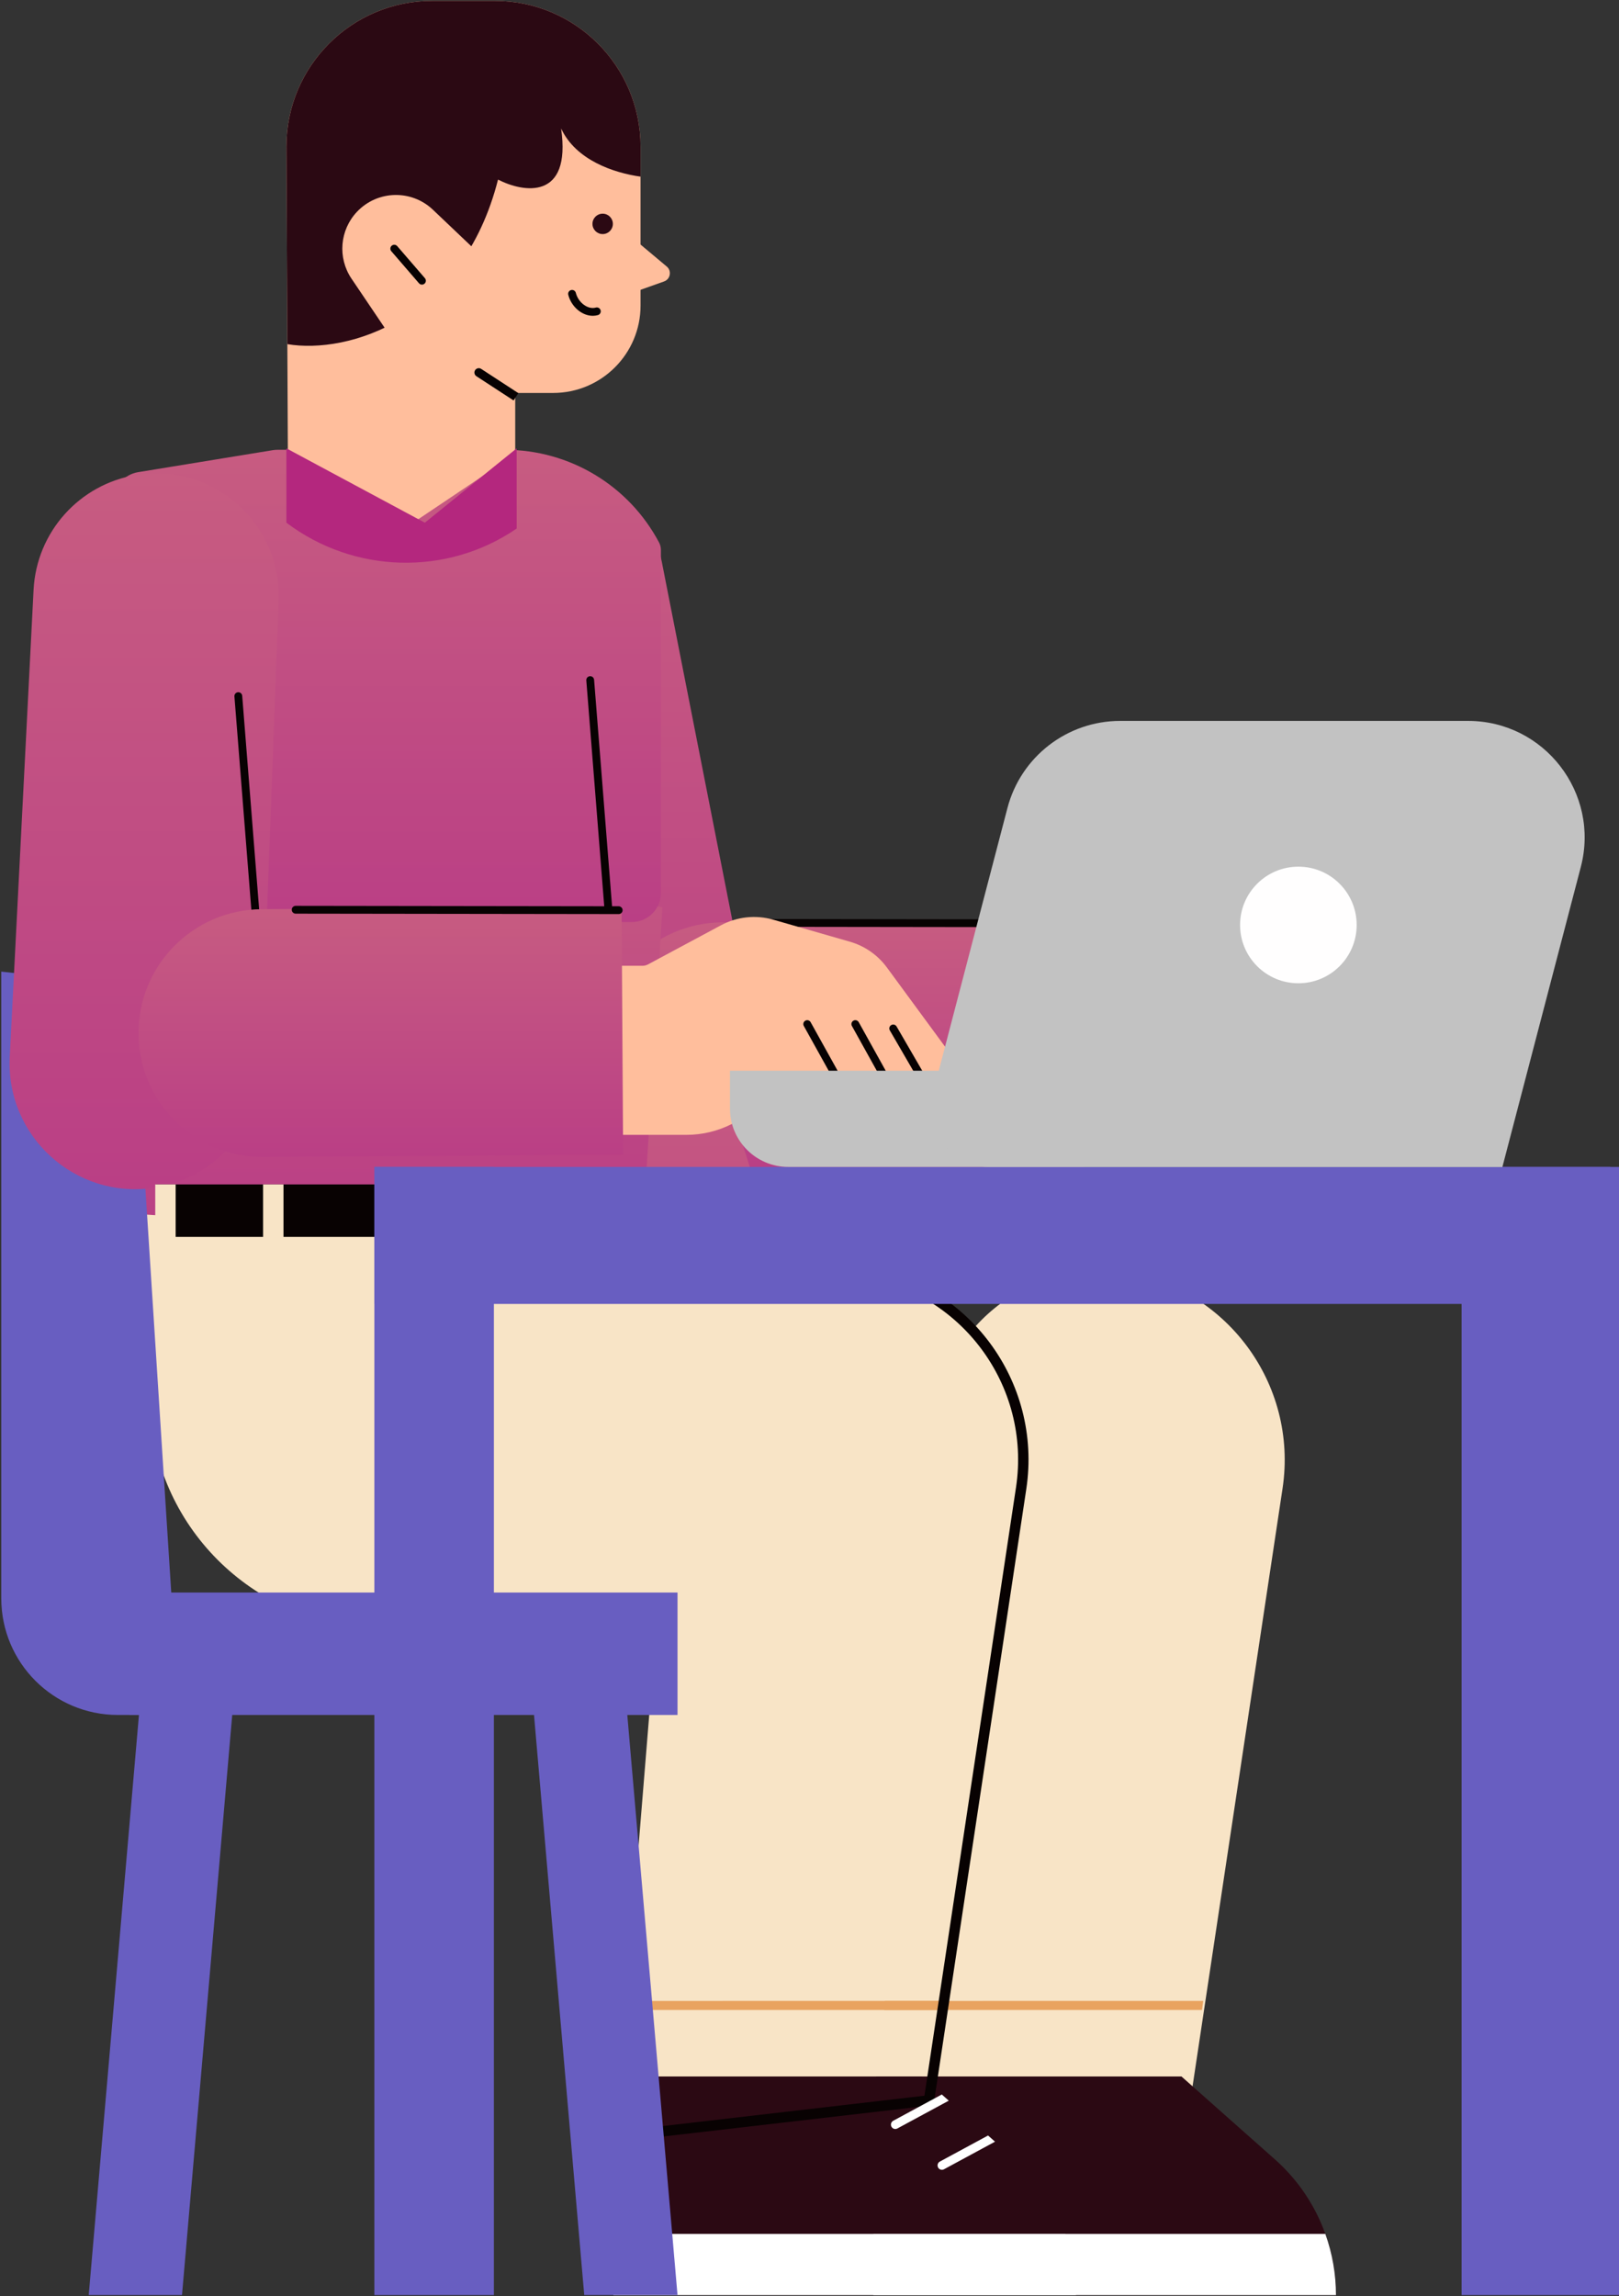 <svg width="622" height="882" viewBox="0 0 622 882" fill="none" xmlns="http://www.w3.org/2000/svg">
<rect x="0" y="0" width="622" height="882" fill="#333333" stroke="none"/>
<path d="M171.856 229.573C169.665 213.496 176.978 197.602 190.615 188.808C215.432 172.806 248.567 186.89 254.267 215.863L291.393 404.582C295.966 427.831 282.684 450.892 260.277 458.602C231.994 468.334 201.872 449.784 197.832 420.147L171.856 229.573Z" fill="url(#paint0_linear_601_62)"/>
<path d="M415.743 353.465L416.33 448.65L278.034 449.502C251.749 449.663 230.31 428.487 230.148 402.202C229.987 375.919 251.163 354.48 277.447 354.317L415.743 353.465Z" fill="url(#paint1_linear_601_62)"/>
<path d="M290.521 354.528L414.627 354.693" stroke="#080202" stroke-width="3" stroke-linecap="round"/>
<path d="M327.884 596.925L311.607 558.928L304.35 603.076L319.977 636.33C321.101 638.725 323.497 640.266 326.143 640.299C330.354 640.35 333.631 636.65 333.07 632.474L328.689 599.845C328.555 598.84 328.284 597.858 327.884 596.925Z" fill="#FFBE9C"/>
<path d="M325.597 565.848L232.198 569.526L218.615 447.325C215.192 416.534 246.731 393.823 274.849 406.832L325.597 565.848Z" fill="url(#paint2_linear_601_62)"/>
<path d="M269.669 626.377L266.427 691.528" stroke="#080202" stroke-width="3" stroke-linecap="round"/>
<path d="M290.58 626.085L285.286 692.431" stroke="#080202" stroke-width="3" stroke-linecap="round"/>
<path d="M293.941 582.375C284.305 595.551 297.238 608.937 305.821 612.002" stroke="#080202" stroke-width="3" stroke-linecap="round"/>
<path d="M247.214 468.983L254.493 348.601L46.204 304.927L38.365 351.528L53.579 468.983H247.214Z" fill="url(#paint3_linear_601_62)"/>
<path d="M150.165 625.462C103.004 627.109 62.651 591.89 57.905 544.94L49.945 466.202L319.505 483.11C352.831 485.201 379.765 511.068 383.202 544.281C387.276 583.646 357.164 618.23 317.613 619.612L150.165 625.462Z" fill="#F8E4C6"/>
<path d="M258.478 547.71C261.462 511.076 294.172 484.181 330.692 488.334C371.006 494.036 398.936 531.515 392.875 571.777L357.464 806.983L236.215 821.037L258.478 547.71Z" fill="#F8E4C6"/>
<path d="M358.346 547.71C361.329 511.076 394.04 484.181 430.561 488.334C470.874 494.036 498.804 531.515 492.743 571.777L457.333 806.983L336.083 821.037L358.346 547.71Z" fill="#F8E4C6"/>
<path d="M354.044 797.673H236.777V881.661H413.396C413.396 861.728 404.856 842.735 389.936 829.51L354.044 797.673Z" fill="#2B0913"/>
<path d="M453.91 797.673H336.643V881.661H513.261C513.261 861.728 504.722 842.735 489.802 829.51L453.91 797.673Z" fill="#2B0913"/>
<path d="M242.717 354.201H49.935C43.608 354.201 38.536 348.962 38.744 342.637L43.664 192.069C43.839 186.721 47.77 182.245 53.05 181.383L104.767 172.935C105.364 172.838 105.967 172.788 106.572 172.788H194.029C218.827 172.788 241.597 186.492 253.207 208.406C253.672 209.284 253.915 210.262 253.915 211.256V343.003C253.915 349.188 248.902 354.201 242.717 354.201Z" fill="url(#paint4_linear_601_62)"/>
<path d="M50.885 378.836L0.492 373.237V614.001C0.492 638.739 20.547 658.794 45.285 658.794H68.802L50.885 378.836Z" fill="#685EC1"/>
<path d="M212.498 150.952H197.94V174.468L153.706 204.144L110.593 174.468L110.033 56.326C110.033 25.403 135.101 0.334 166.024 0.334H190.101C221.025 0.334 246.093 25.403 246.093 56.326V117.357C246.093 135.911 231.052 150.952 212.498 150.952Z" fill="#FFBE9C"/>
<path d="M110.392 132.199C133.697 136.151 177.642 122.767 191.337 68.987C201.08 74.002 219.567 77.101 215.576 49.373C221.261 61.553 235.848 66.419 246.093 67.855V56.326C246.093 25.403 221.025 0.334 190.101 0.334H166.024C135.101 0.334 110.033 25.403 110.033 56.326L110.392 132.199Z" fill="#2B0913"/>
<path d="M110.033 172.23L163.225 200.786L198.5 172.23V203.025C171.755 221.413 135.919 220.366 110.033 200.786V172.23Z" fill="#B4277E"/>
<path d="M135.043 107.046C129.63 99.026 130.523 88.321 137.19 81.309C145.035 73.059 158.083 72.731 166.332 80.576L183.153 96.572L152.584 133.034L135.043 107.046Z" fill="#FFBE9C"/>
<path d="M239.822 772.13L240.104 768.658L362.393 768.636L361.946 772.13H239.822Z" fill="#E9A360"/>
<path d="M339.689 772.13L339.971 768.658L462.262 768.636L461.813 772.13H339.689Z" fill="#E9A360"/>
<path d="M12.901 226.56C14.035 204.346 30.545 185.949 52.507 182.427C81.854 177.723 108.176 201.026 107.064 230.726L100.339 410.29C99.465 433.592 82.083 452.952 59.008 456.319C28.847 460.721 2.189 436.456 3.742 406.015L12.901 226.56Z" fill="url(#paint5_linear_601_62)"/>
<path d="M151.469 95.521L162.107 107.839" stroke="#080202" stroke-width="3" stroke-linecap="round"/>
<path d="M184.861 141.706C184.084 141.199 183.042 141.418 182.536 142.195C182.029 142.971 182.248 144.013 183.025 144.519L184.861 141.706ZM195.904 152.918L197.31 153.836L199.146 151.022L197.739 150.105L195.904 152.918ZM183.025 144.519L195.904 152.918L197.739 150.105L184.861 141.706L183.025 144.519Z" fill="#080202"/>
<path d="M99.954 373.238L91.555 267.414" stroke="#080202" stroke-width="3" stroke-linecap="round"/>
<path d="M235.659 820.925L356.908 806.871L392.318 571.664C398.38 531.403 370.45 493.923 330.136 488.221" stroke="#080202" stroke-width="4"/>
<path d="M235.147 367.078L226.748 261.254" stroke="#080202" stroke-width="3" stroke-linecap="round"/>
<path d="M331.133 482.624L125.386 468.641" stroke="#080202" stroke-width="5" stroke-linecap="round"/>
<path d="M409.309 858.149H235.658V881.666H413.396C413.396 873.57 411.986 865.619 409.309 858.149Z" fill="white"/>
<path d="M509.174 858.149H335.523V881.666H513.261C513.261 873.57 511.85 865.619 509.174 858.149Z" fill="white"/>
<path d="M231.535 89.922C233.7 89.922 235.455 88.167 235.455 86.002C235.455 83.838 233.7 82.083 231.535 82.083C229.371 82.083 227.616 83.838 227.616 86.002C227.616 88.167 229.371 89.922 231.535 89.922Z" fill="#2B0913"/>
<path d="M219.778 112.877C220.898 117.356 225.377 120.716 229.297 119.596" stroke="#080202" stroke-width="3" stroke-linecap="round"/>
<path d="M256.152 102.384L243.295 91.601V112.318L255.116 108.123C257.565 107.254 258.143 104.054 256.152 102.384Z" fill="#FFBE9C"/>
<path d="M59.842 454.986H248.124L251.334 475.143H59.842V454.986Z" fill="#080202"/>
<path d="M108.915 454.986H101.076V478.502H108.915V454.986Z" fill="#F8E4C6"/>
<path d="M67.482 454.986H59.643V478.502H67.482V454.986Z" fill="#F8E4C6"/>
<path d="M166.027 454.986H158.188V478.502H166.027V454.986Z" fill="#F8E4C6"/>
<path d="M229.856 454.986H222.017V478.502H229.856V454.986Z" fill="#F0CDAC"/>
<path d="M56.485 622.958H92.32L69.923 881.639H34.089L56.485 622.958Z" fill="#685EC1"/>
<path d="M237.896 622.958H202.061L224.458 881.639H260.293L237.896 622.958Z" fill="#685EC1"/>
<path d="M246.85 370.998H198.333C196.009 370.998 194.07 372.776 193.871 375.092L189.043 431.084C188.818 433.699 190.881 435.948 193.507 435.948H263.708C275.995 435.948 287.548 430.103 294.827 420.204C296.1 418.472 298.618 418.28 300.139 419.801L314.973 434.636C315.814 435.477 316.953 435.948 318.141 435.948H379.108C382.778 435.948 384.891 431.776 382.718 428.817L340.749 371.669C337.231 366.878 332.224 363.389 326.511 361.747L297.107 353.298C290.376 351.364 283.156 352.133 276.984 355.442L248.968 370.466C248.316 370.815 247.589 370.998 246.85 370.998Z" fill="#FFBE9C"/>
<path d="M364.505 806.963L344.766 817.635C343.95 818.083 342.931 817.781 342.489 816.963C342.048 816.146 342.352 815.127 343.167 814.679L361.83 804.589L364.505 806.963Z" fill="white"/>
<path d="M379.599 820.341L361.084 830.353C360.268 830.8 359.965 831.82 360.406 832.637C360.847 833.455 361.866 833.757 362.683 833.309L382.273 822.715L379.599 820.341Z" fill="white"/>
<path d="M238.81 348.412L239.397 443.597L101.101 444.449C74.816 444.612 53.377 423.434 53.215 397.151C53.053 370.866 74.23 349.427 100.514 349.266L238.81 348.412Z" fill="url(#paint6_linear_601_62)"/>
<path d="M113.585 349.477L237.692 349.642" stroke="#080202" stroke-width="3" stroke-linecap="round"/>
<path d="M622 448.269H561.529V881.644H622V448.269Z" fill="#685EC1"/>
<path d="M310.125 393.395L332.522 433.709" stroke="#080202" stroke-width="3" stroke-linecap="round"/>
<path d="M328.604 393.395L351.001 433.709" stroke="#080202" stroke-width="3" stroke-linecap="round"/>
<path d="M343.16 395.074L365.557 433.708" stroke="#080202" stroke-width="3" stroke-linecap="round"/>
<path d="M260.294 611.761H49.765V658.794H260.294V611.761Z" fill="#685EC1"/>
<path d="M189.745 448.269H143.832V881.644H189.745V448.269Z" fill="#685EC1"/>
<path d="M618.642 448.269H143.832V500.901H618.642V448.269Z" fill="#685EC1"/>
<path d="M280.449 411.312H577.205V448.267H302.846C290.476 448.267 280.449 438.24 280.449 425.87V411.312Z" fill="#C2C2C2"/>
<path d="M387.046 310.396C392.2 290.683 410.007 276.933 430.383 276.933H563.991C593.331 276.933 614.749 304.67 607.327 333.056L577.207 448.267H380.006C365.336 448.267 354.627 434.398 358.337 420.205L387.046 310.396Z" fill="#C2C2C2"/>
<path d="M498.819 377.718C511.188 377.718 521.215 367.691 521.215 355.321C521.215 342.952 511.188 332.925 498.819 332.925C486.449 332.925 476.422 342.952 476.422 355.321C476.422 367.691 486.449 377.718 498.819 377.718Z" fill="#FFFEFE"/>
<defs>
<linearGradient id="paint0_linear_601_62" x1="231.881" y1="182.105" x2="231.881" y2="461.209" gradientUnits="userSpaceOnUse">
<stop stop-color="#C75C81"/>
<stop offset="1" stop-color="#BA3F85"/>
</linearGradient>
<linearGradient id="paint1_linear_601_62" x1="323.239" y1="353.465" x2="323.239" y2="449.503" gradientUnits="userSpaceOnUse">
<stop stop-color="#C75C81"/>
<stop offset="1" stop-color="#BA3F85"/>
</linearGradient>
<linearGradient id="paint2_linear_601_62" x1="271.978" y1="403.091" x2="271.978" y2="569.526" gradientUnits="userSpaceOnUse">
<stop stop-color="#C75C81"/>
<stop offset="1" stop-color="#BA3F85"/>
</linearGradient>
<linearGradient id="paint3_linear_601_62" x1="146.429" y1="304.927" x2="146.429" y2="468.983" gradientUnits="userSpaceOnUse">
<stop stop-color="#C75C81"/>
<stop offset="1" stop-color="#BA3F85"/>
</linearGradient>
<linearGradient id="paint4_linear_601_62" x1="146.326" y1="172.788" x2="146.326" y2="354.201" gradientUnits="userSpaceOnUse">
<stop stop-color="#C75C81"/>
<stop offset="1" stop-color="#BA3F85"/>
</linearGradient>
<linearGradient id="paint5_linear_601_62" x1="55.388" y1="181.821" x2="55.388" y2="456.837" gradientUnits="userSpaceOnUse">
<stop stop-color="#C75C81"/>
<stop offset="1" stop-color="#BA3F85"/>
</linearGradient>
<linearGradient id="paint6_linear_601_62" x1="146.306" y1="348.412" x2="146.306" y2="444.45" gradientUnits="userSpaceOnUse">
<stop stop-color="#C75C81"/>
<stop offset="1" stop-color="#BA3F85"/>
</linearGradient>
</defs>
</svg>
